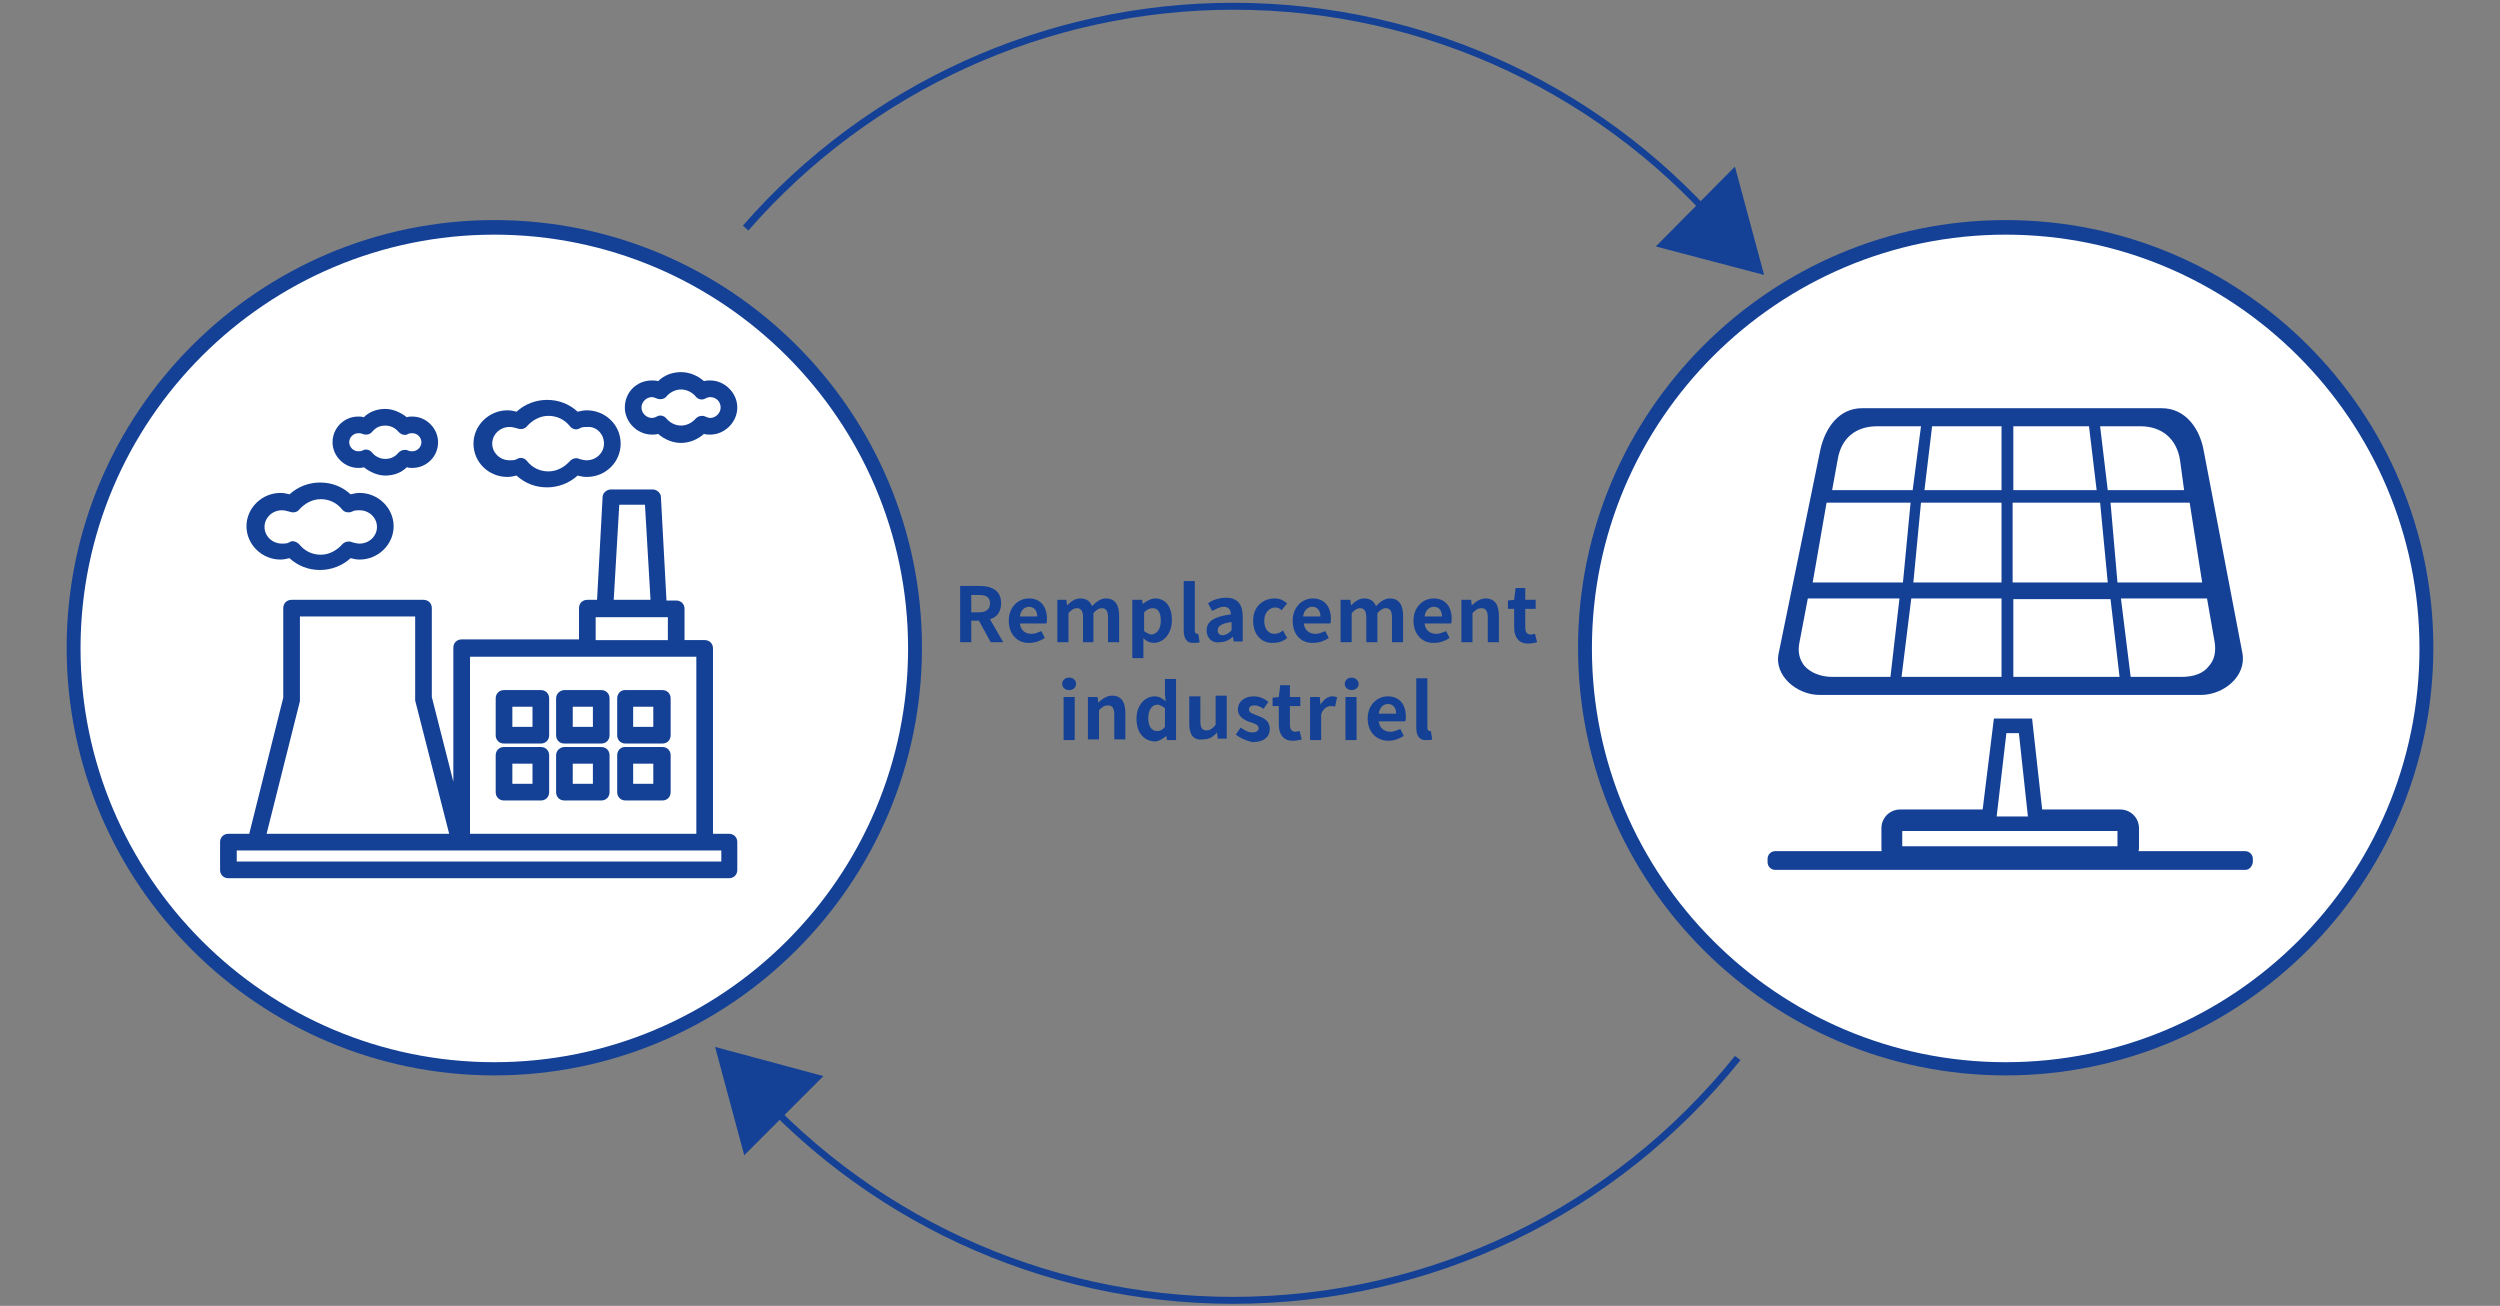 <?xml version="1.0" encoding="utf-8"?>
<!-- Generator: Adobe Illustrator 25.0.1, SVG Export Plug-In . SVG Version: 6.00 Build 0)  -->
<svg version="1.1" id="图层_1" xmlns="http://www.w3.org/2000/svg" xmlns:xlink="http://www.w3.org/1999/xlink" x="0px" y="0px"
	 viewBox="0 0 360.1 188.1" style="enable-background:new 0 0 360.1 188.1;" xml:space="preserve">
<rect x="0" y="0" width="360.1" height="188.1" fill="#808080" stroke="none"/>
<style type="text/css">
	.st0{fill:#144196;}
	.st1{fill:#FFFFFF;}
	.st2{fill-rule:evenodd;clip-rule:evenodd;fill:#144196;}
	.st3{fill-rule:evenodd;clip-rule:evenodd;fill:#FFFFFF;}
</style>
<g>
	<path class="st0" d="M249.2,35.1c-17.7-21.4-43.8-33.7-71.5-33.7c-26.8,0-52.3,11.6-69.9,31.8l-0.8-0.7
		c17.8-20.4,43.6-32.1,70.6-32.1c28.1,0,54.4,12.4,72.3,34.1L249.2,35.1z"/>
</g>
<g>
	<path class="st0" d="M177.6,187.8c-27.6,0-53.6-12.1-71.5-33.1l0.8-0.6c17.7,20.8,43.4,32.7,70.7,32.7c28.3,0,54.6-12.7,72.3-34.7
		l0.8,0.6C232.8,175,206.2,187.8,177.6,187.8z"/>
</g>
<g>
	<path class="st1" d="M131.8,93.4c0,33.4-27.1,60.6-60.6,60.6c-33.4,0-60.6-27.1-60.6-60.6s27.1-60.6,60.6-60.6
		C104.6,32.8,131.8,59.9,131.8,93.4"/>
</g>
<g>
	<path class="st0" d="M71.2,154.9c-33.9,0-61.6-27.6-61.6-61.6c0-33.9,27.6-61.6,61.6-61.6s61.6,27.6,61.6,61.6
		C132.8,127.3,105.1,154.9,71.2,154.9z M71.2,33.8c-32.8,0-59.6,26.7-59.6,59.6c0,32.8,26.7,59.6,59.6,59.6s59.6-26.7,59.6-59.6
		C130.8,60.5,104,33.8,71.2,33.8z"/>
</g>
<g>
	<path class="st1" d="M349.5,93.4c0,33.4-27.1,60.6-60.6,60.6c-33.4,0-60.6-27.1-60.6-60.6s27.1-60.6,60.6-60.6
		C322.3,32.8,349.5,59.9,349.5,93.4"/>
</g>
<g>
	<path class="st0" d="M288.9,154.9c-33.9,0-61.6-27.6-61.6-61.6c0-33.9,27.6-61.6,61.6-61.6s61.6,27.6,61.6,61.6
		S322.8,154.9,288.9,154.9z M288.9,33.8c-32.8,0-59.6,26.7-59.6,59.6c0,32.8,26.7,59.6,59.6,59.6s59.6-26.7,59.6-59.6
		S321.7,33.8,288.9,33.8z"/>
</g>
<g>
	<path class="st0" d="M106.2,58.7c0-2.1-1.8-3.9-3.9-3.9c-0.3,0-0.6,0-0.9,0.1c-0.9-0.8-2.1-1.3-3.3-1.3c-1.2,0-2.4,0.4-3.3,1.3
		c-0.3-0.1-0.6-0.1-0.9-0.1c-2.2,0-3.9,1.7-3.9,3.9c0,2.1,1.8,3.9,3.9,3.9c0.3,0,0.6,0,0.9-0.1c0.9,0.8,2.1,1.3,3.3,1.3
		c1.2,0,2.4-0.5,3.3-1.3c0.3,0.1,0.6,0.1,0.9,0.1C104.4,62.6,106.2,60.8,106.2,58.7 M103.8,58.7c0,0.8-0.7,1.5-1.5,1.5
		c-0.2,0-0.5-0.1-0.7-0.2c-0.2-0.1-0.3-0.1-0.5-0.1c-0.4,0-0.7,0.2-0.9,0.4c-0.5,0.6-1.3,1-2.1,1c-0.8,0-1.6-0.4-2.1-1
		c-0.3-0.4-0.9-0.6-1.4-0.3c-0.2,0.1-0.4,0.2-0.7,0.2c-0.8,0-1.5-0.7-1.5-1.5s0.7-1.5,1.5-1.5c0.2,0,0.5,0.1,0.7,0.2
		c0.5,0.2,1.1,0.1,1.4-0.3c0.5-0.6,1.3-1,2.1-1c0.8,0,1.6,0.4,2.1,1c0.3,0.4,0.9,0.6,1.4,0.3c0.2-0.1,0.4-0.2,0.7-0.2
		C103.1,57.2,103.8,57.8,103.8,58.7"/>
</g>
<g>
	<path class="st0" d="M89.4,63.9c0-2.7-2.2-4.8-4.9-4.8c-0.4,0-0.9,0.1-1.3,0.2c-1.2-1.1-2.7-1.7-4.4-1.7c-1.6,0-3.2,0.6-4.4,1.7
		c-0.4-0.1-0.8-0.2-1.3-0.2c-2.7,0-4.9,2.2-4.9,4.8c0,2.7,2.2,4.8,4.9,4.8c0.4,0,0.9-0.1,1.3-0.2c1.2,1.1,2.7,1.7,4.4,1.7
		c1.6,0,3.2-0.6,4.4-1.7c0.4,0.1,0.8,0.2,1.3,0.2C87.3,68.7,89.4,66.5,89.4,63.9 M87,63.9c0,1.3-1.1,2.4-2.5,2.4
		c-0.4,0-0.7-0.1-1.1-0.2C83.3,66,83.1,66,83,66c-0.4,0-0.7,0.2-0.9,0.4c-0.8,0.9-1.9,1.5-3.1,1.5s-2.3-0.5-3.1-1.5
		c-0.3-0.4-0.9-0.6-1.4-0.3c-0.3,0.2-0.7,0.2-1.1,0.2c-1.4,0-2.5-1.1-2.5-2.4c0-1.3,1.1-2.4,2.5-2.4c0.4,0,0.7,0.1,1.1,0.2
		c0.5,0.2,1.1,0.1,1.4-0.3c0.8-0.9,1.9-1.5,3.1-1.5s2.3,0.5,3.1,1.5c0.3,0.4,0.9,0.6,1.4,0.3c0.3-0.2,0.7-0.2,1.1-0.2
		C85.9,61.4,87,62.5,87,63.9"/>
</g>
<g>
	<path class="st0" d="M50.5,71.2c-1.2-1.1-2.7-1.7-4.4-1.7c-1.6,0-3.2,0.6-4.4,1.7c-0.4-0.1-0.8-0.2-1.3-0.2c-2.7,0-4.9,2.2-4.9,4.8
		s2.2,4.8,4.9,4.8c0.4,0,0.9-0.1,1.3-0.2c1.2,1.1,2.7,1.7,4.4,1.7c1.6,0,3.2-0.6,4.4-1.7c0.4,0.1,0.8,0.2,1.3,0.2
		c2.7,0,4.9-2.2,4.9-4.8S54.5,71,51.8,71C51.4,71,50.9,71.1,50.5,71.2 M50.7,73.7c0.3-0.2,0.7-0.2,1.1-0.2c1.4,0,2.5,1.1,2.5,2.4
		s-1.1,2.4-2.5,2.4c-0.4,0-0.7-0.1-1.1-0.2C50.5,78,50.4,78,50.2,78c-0.4,0-0.7,0.2-0.9,0.4c-0.8,0.9-1.9,1.5-3.1,1.5
		c-1.2,0-2.3-0.5-3.1-1.5c-0.4-0.4-1-0.6-1.4-0.3c-0.3,0.2-0.7,0.2-1.1,0.2c-1.4,0-2.5-1.1-2.5-2.4s1.1-2.4,2.5-2.4
		c0.4,0,0.7,0.1,1.1,0.2c0.5,0.2,1.1,0.1,1.4-0.3c0.8-0.9,1.9-1.5,3.1-1.5c1.2,0,2.3,0.5,3.1,1.5C49.6,73.8,50.2,73.9,50.7,73.7"/>
</g>
<g>
	<path class="st0" d="M63.1,63.7c0-2-1.7-3.7-3.7-3.7c-0.3,0-0.5,0-0.8,0.1c-0.9-0.7-2-1.2-3.1-1.2c-1.2,0-2.3,0.4-3.1,1.2
		C52.1,60,51.8,60,51.6,60c-2.1,0-3.7,1.7-3.7,3.7c0,2,1.7,3.7,3.7,3.7c0.3,0,0.5,0,0.8-0.1c0.9,0.7,2,1.2,3.1,1.2
		c1.2,0,2.3-0.4,3.1-1.2c0.3,0.1,0.5,0.1,0.8,0.1C61.4,67.4,63.1,65.8,63.1,63.7 M60.7,63.7c0,0.7-0.6,1.3-1.3,1.3
		c-0.2,0-0.4,0-0.6-0.1c-0.2-0.1-0.3-0.1-0.5-0.1c-0.4,0-0.7,0.2-0.9,0.4c-0.5,0.6-1.1,0.9-1.9,0.9c-0.7,0-1.4-0.3-1.9-0.9
		c-0.3-0.4-0.9-0.6-1.4-0.3C52,65,51.8,65,51.6,65c-0.7,0-1.3-0.6-1.3-1.3s0.6-1.3,1.3-1.3c0.2,0,0.4,0,0.6,0.1
		c0.5,0.2,1.1,0.1,1.4-0.3c0.5-0.6,1.1-0.9,1.9-0.9c0.7,0,1.4,0.3,1.9,0.9c0.4,0.4,0.9,0.6,1.4,0.3c0.2-0.1,0.4-0.1,0.6-0.1
		C60.1,62.4,60.7,63,60.7,63.7"/>
</g>
<g>
	<path class="st0" d="M88.9,100.6v5.3c0,0.7,0.5,1.2,1.2,1.2h5.3c0.7,0,1.2-0.5,1.2-1.2v-5.3c0-0.7-0.5-1.2-1.2-1.2H90
		C89.4,99.4,88.9,99.9,88.9,100.6 M91.2,101.8h2.9v2.9h-2.9V101.8z"/>
</g>
<g>
	<path class="st0" d="M80.1,100.6v5.3c0,0.7,0.5,1.2,1.2,1.2h5.3c0.7,0,1.2-0.5,1.2-1.2v-5.3c0-0.7-0.5-1.2-1.2-1.2h-5.3
		C80.7,99.4,80.1,99.9,80.1,100.6 M82.5,101.8h2.9v2.9h-2.9V101.8z"/>
</g>
<g>
	<path class="st0" d="M71.4,100.6v5.3c0,0.7,0.5,1.2,1.2,1.2h5.3c0.7,0,1.2-0.5,1.2-1.2v-5.3c0-0.7-0.5-1.2-1.2-1.2h-5.3
		C71.9,99.4,71.4,99.9,71.4,100.6 M73.8,101.8h2.9v2.9h-2.9V101.8z"/>
</g>
<g>
	<path class="st0" d="M88.9,108.8v5.3c0,0.7,0.5,1.2,1.2,1.2h5.3c0.7,0,1.2-0.5,1.2-1.2v-5.3c0-0.7-0.5-1.2-1.2-1.2H90
		C89.4,107.6,88.9,108.1,88.9,108.8 M91.2,110h2.9v2.9h-2.9V110z"/>
</g>
<g>
	<path class="st0" d="M80.1,108.8v5.3c0,0.7,0.5,1.2,1.2,1.2h5.3c0.7,0,1.2-0.5,1.2-1.2v-5.3c0-0.7-0.5-1.2-1.2-1.2h-5.3
		C80.7,107.6,80.1,108.1,80.1,108.8 M82.5,110h2.9v2.9h-2.9V110z"/>
</g>
<g>
	<path class="st0" d="M71.4,108.8v5.3c0,0.7,0.5,1.2,1.2,1.2h5.3c0.7,0,1.2-0.5,1.2-1.2v-5.3c0-0.7-0.5-1.2-1.2-1.2h-5.3
		C71.9,107.6,71.4,108.1,71.4,108.8 M73.8,110h2.9v2.9h-2.9V110z"/>
</g>
<g>
	<path class="st0" d="M31.7,121.3v4c0,0.7,0.5,1.2,1.2,1.2H105c0.7,0,1.2-0.5,1.2-1.2v-4c0-0.7-0.5-1.2-1.2-1.2h-2.3V93.4
		c0-0.7-0.5-1.2-1.2-1.2h-2.9v-4.5c0-0.7-0.5-1.2-1.2-1.2H96l-0.8-14.9c0-0.6-0.6-1.1-1.2-1.1h-6c-0.6,0-1.2,0.5-1.2,1.1L86,86.4
		h-1.4c-0.7,0-1.2,0.5-1.2,1.2v4.5H66.5c-0.7,0-1.2,0.5-1.2,1.2v19.3l-3.1-12.2V87.6c0-0.7-0.5-1.2-1.2-1.2H42
		c-0.7,0-1.2,0.5-1.2,1.2v12.9l-4.9,19.6h-3C32.2,120.1,31.7,120.6,31.7,121.3 M64.7,120.1H38.4l4.8-19.1c0-0.1,0-0.2,0-0.3V88.8
		h16.6v11.8c0,0.1,0,0.2,0,0.3L64.7,120.1z M93.7,86.4h-5.3l0.8-13.7h3.7L93.7,86.4z M96.2,92.2H85.8v-3.3h1.3h7.8h1.3L96.2,92.2
		L96.2,92.2z M100.3,120.1H67.7V94.6h16.9h12.8h2.9V120.1z M34.1,122.5h2.8h29.4h0.3h35h2.3v1.6H34.1V122.5z"/>
</g>
<g>
	<polygon class="st0" points="254.1,39.6 249.9,24 238.5,35.5 	"/>
</g>
<g>
	<polygon class="st0" points="103,150.8 107.2,166.4 118.6,155 	"/>
</g>
<g>
	<path class="st2" d="M262.1,100.1H317c3.3,0,6.6-2.7,6-6l-5.6-29.3c-0.6-3.2-2.7-6-6-6h-43.2c-3.3,0-5.3,2.8-6,6l-6,29.3
		C255.5,97.3,258.8,100.1,262.1,100.1"/>
</g>
<g>
	<polygon class="st3" points="287.9,72.7 277,72.7 276,83.5 287.9,83.5 	"/>
</g>
<g>
	<path class="st1" d="M288.3,83.9h-12.7l1.1-11.5h11.6V83.9z M276.4,83.1h11.1v-10h-10.2L276.4,83.1z"/>
</g>
<g>
	<polygon class="st3" points="302.1,72.7 290.3,72.7 290.3,83.5 303.2,83.5 	"/>
</g>
<g>
	<path class="st1" d="M303.6,83.9h-13.7V72.4h12.6L303.6,83.9z M290.7,83.1h12.1l-1-10h-11.1V83.1z"/>
</g>
<g>
	<path class="st3" d="M272,97.2l1.3-10.6h-12.6l-1.1,6c-0.6,2.9,1.5,4.6,4.5,4.6H272z"/>
</g>
<g>
	<path class="st1" d="M272.3,97.5H264c-1.8,0-3.2-0.6-4.1-1.6c-0.7-0.9-1-2-0.7-3.4l1.2-6.3h13.2L272.3,97.5z M261,86.9l-1.1,5.7
		c-0.2,1.1,0,2.1,0.6,2.8c0.7,0.9,2,1.3,3.6,1.3h7.6l1.2-9.9L261,86.9L261,86.9z"/>
</g>
<g>
	<polygon class="st3" points="287.9,97.2 287.9,86.6 275.5,86.6 274.2,97.2 	"/>
</g>
<g>
	<path class="st1" d="M288.3,97.5h-14.4l1.4-11.3h13V97.5z M274.6,96.9h13V87h-11.8L274.6,96.9z"/>
</g>
<g>
	<polygon class="st3" points="304.9,97.2 303.6,86.6 290.3,86.6 290.3,97.2 	"/>
</g>
<g>
	<path class="st1" d="M305.3,97.5H290V86.3h14L305.3,97.5z M290.6,96.9h13.9l-1.2-9.9h-12.7L290.6,96.9L290.6,96.9z"/>
</g>
<g>
	<path class="st3" d="M317.6,86.6h-11.7l1.3,10.6h7c2.9,0,5-1.6,4.5-4.6L317.6,86.6z"/>
</g>
<g>
	<path class="st1" d="M314.2,97.5h-7.3l-1.4-11.3h12.4l1.1,6.3c0.2,1.3,0,2.5-0.8,3.4C317.4,97,316,97.5,314.2,97.5z M307.5,96.9
		h6.7c1.6,0,2.8-0.5,3.5-1.3c0.6-0.7,0.8-1.7,0.6-2.8l-1-5.7h-11L307.5,96.9z"/>
</g>
<g>
	<polygon class="st3" points="315.1,72.7 304.4,72.7 305.4,83.5 316.8,83.5 	"/>
</g>
<g>
	<path class="st1" d="M317.2,83.9H305l-1-11.5h11.4L317.2,83.9z M305.8,83.1h10.6l-1.6-10h-9.9L305.8,83.1z"/>
</g>
<g>
	<path class="st3" d="M302.9,61.7l1,8.6h10.3l-0.6-4c-0.5-3-2.4-4.6-5.4-4.6L302.9,61.7z"/>
</g>
<g>
	<path class="st1" d="M314.6,70.6h-11l-1.1-9.2h5.8c3.1,0,5.2,1.8,5.7,4.8L314.6,70.6z M304.2,69.9h9.6l-0.6-3.6
		c-0.4-2.8-2.2-4.3-5-4.3h-5L304.2,69.9z"/>
</g>
<g>
	<polygon class="st3" points="290.3,61.7 290.3,70.2 301.6,70.2 300.6,61.7 	"/>
</g>
<g>
	<path class="st1" d="M302,70.6h-12v-9.2h10.9L302,70.6z M290.6,69.9h10.6l-1-7.9h-9.7v7.9H290.6z"/>
</g>
<g>
	<polygon class="st3" points="278.6,61.7 277.5,70.2 287.9,70.2 287.9,61.7 	"/>
</g>
<g>
	<path class="st1" d="M288.3,70.6h-11.1l1.1-9.2h10V70.6z M277.9,69.9h9.7V62h-8.7L277.9,69.9z"/>
</g>
<g>
	<path class="st3" d="M264.3,70.2h10.9l1-8.6h-5.9c-2.9,0-4.9,1.6-5.4,4.6L264.3,70.2z"/>
</g>
<g>
	<path class="st1" d="M275.5,70.6h-11.6l0.8-4.4c0.5-3.1,2.6-4.8,5.7-4.8h6.3L275.5,70.6z M264.7,69.9H275l1-7.9h-5.6
		c-2.8,0-4.5,1.5-5,4.3L264.7,69.9z"/>
</g>
<g>
	<polygon class="st3" points="261.6,83.5 273.7,83.5 274.8,72.7 263.4,72.7 	"/>
</g>
<g>
	<path class="st1" d="M274.1,83.9h-13l2-11.5h12.1L274.1,83.9z M262,83.1h11.4l1-10h-10.6L262,83.1z"/>
</g>
<g>
	<path class="st2" d="M323.4,125.3h-67.7c-0.6,0-1.1-0.5-1.1-1.1v-0.5c0-0.6,0.5-1.1,1.1-1.1h67.7c0.6,0,1.1,0.5,1.1,1.1v0.5
		C324.4,124.8,324,125.3,323.4,125.3"/>
</g>
<g>
	<path class="st3" d="M305.4,123.4h-31.7c-0.6,0-1.2-0.5-1.2-1.2v-2.9c0-0.6,0.5-1.2,1.2-1.2h31.7c0.6,0,1.2,0.5,1.2,1.2v2.9
		C306.5,122.9,306,123.4,305.4,123.4"/>
</g>
<g>
	<path class="st0" d="M305.4,124.9h-31.7c-1.5,0-2.7-1.2-2.7-2.7v-2.9c0-1.5,1.2-2.7,2.7-2.7h31.7c1.5,0,2.7,1.2,2.7,2.7v2.9
		C308,123.7,306.8,124.9,305.4,124.9z M274,121.9h31v-2.2h-31V121.9z"/>
</g>
<g>
	<path class="st3" d="M293.4,118.7h-6.9c0.6-4.7,1.2-9.4,1.7-14.1h3.6C292.3,109.3,292.8,114,293.4,118.7"/>
</g>
<g>
	<path class="st0" d="M294.5,119.7h-9.3l2-16.2h5.5L294.5,119.7z M287.6,117.6h4.5l-1.3-12H289L287.6,117.6z"/>
</g>
<g>
	<path class="st0" d="M142.7,92.5l-1.7-3.1h-1.1v3.1h-1.6v-8.1h2.8c1.7,0,3.1,0.6,3.1,2.5c0,1.2-0.6,2-1.6,2.3l1.9,3.3H142.7z
		 M139.9,88.2h1.1c1,0,1.6-0.4,1.6-1.3c0-0.9-0.6-1.2-1.6-1.2h-1.1V88.2z"/>
	<path class="st0" d="M145.3,89.4c0-2,1.4-3.2,2.9-3.2c1.7,0,2.6,1.2,2.6,2.9c0,0.3,0,0.6-0.1,0.7h-3.8c0.1,1,0.8,1.5,1.7,1.5
		c0.5,0,0.9-0.2,1.4-0.4l0.5,1c-0.6,0.4-1.4,0.7-2.2,0.7C146.7,92.7,145.3,91.5,145.3,89.4z M149.4,88.8c0-0.8-0.4-1.4-1.2-1.4
		c-0.6,0-1.2,0.5-1.3,1.4H149.4z"/>
	<path class="st0" d="M152.3,86.4h1.3l0.1,0.8h0c0.5-0.5,1.1-1,1.9-1c0.9,0,1.4,0.4,1.7,1.1c0.6-0.6,1.2-1.1,2-1.1
		c1.3,0,1.9,0.9,1.9,2.5v3.8h-1.6v-3.6c0-0.9-0.3-1.3-0.9-1.3c-0.4,0-0.7,0.2-1.2,0.7v4.2H156v-3.6c0-0.9-0.3-1.3-0.9-1.3
		c-0.4,0-0.7,0.2-1.2,0.7v4.2h-1.6V86.4z"/>
	<path class="st0" d="M163.2,86.4h1.3l0.1,0.6h0c0.5-0.4,1.2-0.8,1.8-0.8c1.5,0,2.4,1.2,2.4,3.1c0,2.1-1.3,3.3-2.6,3.3
		c-0.5,0-1.1-0.2-1.5-0.7l0,1v1.9h-1.6V86.4z M167.2,89.4c0-1.2-0.4-1.8-1.2-1.8c-0.4,0-0.8,0.2-1.2,0.6v2.7
		c0.4,0.3,0.8,0.5,1.1,0.5C166.6,91.3,167.2,90.7,167.2,89.4z"/>
	<path class="st0" d="M170.5,90.8v-7.1h1.6v7.1c0,0.4,0.2,0.5,0.3,0.5c0.1,0,0.1,0,0.2,0l0.2,1.2c-0.2,0.1-0.5,0.1-0.8,0.1
		C170.9,92.7,170.5,91.9,170.5,90.8z"/>
	<path class="st0" d="M173.8,90.8c0-1.3,1.1-2,3.5-2.3c0-0.6-0.3-1.1-1-1.1c-0.6,0-1.1,0.3-1.7,0.6l-0.6-1.1
		c0.7-0.5,1.6-0.8,2.6-0.8c1.6,0,2.4,0.9,2.4,2.7v3.6h-1.3l-0.1-0.7h0c-0.5,0.5-1.2,0.8-1.9,0.8C174.6,92.7,173.8,91.9,173.8,90.8z
		 M177.4,90.8v-1.2c-1.5,0.2-2,0.6-2,1.2c0,0.5,0.3,0.7,0.8,0.7C176.7,91.4,177,91.2,177.4,90.8z"/>
	<path class="st0" d="M180.5,89.4c0-2.1,1.5-3.2,3.1-3.2c0.8,0,1.3,0.3,1.8,0.7l-0.8,1c-0.3-0.3-0.6-0.4-0.9-0.4
		c-0.9,0-1.6,0.8-1.6,1.9c0,1.2,0.6,1.9,1.5,1.9c0.4,0,0.9-0.2,1.2-0.5l0.6,1.1c-0.6,0.5-1.3,0.7-2,0.7
		C181.8,92.7,180.5,91.5,180.5,89.4z"/>
	<path class="st0" d="M186.2,89.4c0-2,1.4-3.2,2.9-3.2c1.7,0,2.6,1.2,2.6,2.9c0,0.3,0,0.6-0.1,0.7h-3.8c0.1,1,0.8,1.5,1.7,1.5
		c0.5,0,0.9-0.2,1.4-0.4l0.5,1c-0.6,0.4-1.4,0.7-2.2,0.7C187.5,92.7,186.2,91.5,186.2,89.4z M190.2,88.8c0-0.8-0.4-1.4-1.2-1.4
		c-0.6,0-1.2,0.5-1.3,1.4H190.2z"/>
	<path class="st0" d="M193.2,86.4h1.3l0.1,0.8h0c0.5-0.5,1.1-1,1.9-1c0.9,0,1.4,0.4,1.7,1.1c0.6-0.6,1.2-1.1,2-1.1
		c1.3,0,1.9,0.9,1.9,2.5v3.8h-1.6v-3.6c0-0.9-0.3-1.3-0.9-1.3c-0.4,0-0.7,0.2-1.2,0.7v4.2h-1.6v-3.6c0-0.9-0.3-1.3-0.9-1.3
		c-0.4,0-0.7,0.2-1.2,0.7v4.2h-1.6V86.4z"/>
	<path class="st0" d="M203.6,89.4c0-2,1.4-3.2,2.9-3.2c1.7,0,2.6,1.2,2.6,2.9c0,0.3,0,0.6-0.1,0.7h-3.8c0.1,1,0.8,1.5,1.7,1.5
		c0.5,0,0.9-0.2,1.4-0.4l0.5,1c-0.6,0.4-1.4,0.7-2.2,0.7C205,92.7,203.6,91.5,203.6,89.4z M207.7,88.8c0-0.8-0.4-1.4-1.2-1.4
		c-0.6,0-1.2,0.5-1.3,1.4H207.7z"/>
	<path class="st0" d="M210.6,86.4h1.3l0.1,0.8h0c0.5-0.5,1.2-1,2-1c1.3,0,1.9,0.9,1.9,2.5v3.8h-1.6v-3.6c0-0.9-0.3-1.3-0.9-1.3
		c-0.5,0-0.8,0.2-1.3,0.7v4.2h-1.6V86.4z"/>
	<path class="st0" d="M218.1,90.4v-2.7h-0.9v-1.2l0.9-0.1l0.2-1.7h1.4v1.7h1.5v1.3h-1.5v2.7c0,0.7,0.3,1,0.8,1
		c0.2,0,0.4-0.1,0.6-0.1l0.3,1.2c-0.3,0.1-0.8,0.2-1.3,0.2C218.7,92.7,218.1,91.7,218.1,90.4z"/>
	<path class="st0" d="M153,98.5c0-0.5,0.4-0.9,1-0.9c0.6,0,1,0.4,1,0.9c0,0.5-0.4,0.9-1,0.9C153.4,99.4,153,99,153,98.5z
		 M153.2,100.4h1.6v6.2h-1.6V100.4z"/>
	<path class="st0" d="M156.8,100.4h1.3l0.1,0.8h0c0.5-0.5,1.2-1,2-1c1.3,0,1.9,0.9,1.9,2.5v3.8h-1.6v-3.6c0-0.9-0.3-1.3-0.9-1.3
		c-0.5,0-0.8,0.2-1.3,0.7v4.2h-1.6V100.4z"/>
	<path class="st0" d="M163.7,103.5c0-2,1.3-3.2,2.6-3.2c0.7,0,1.1,0.3,1.6,0.7l-0.1-1v-2.2h1.6v8.8h-1.3l-0.1-0.6h0
		c-0.5,0.4-1.1,0.8-1.7,0.8C164.7,106.7,163.7,105.5,163.7,103.5z M167.8,104.7V102c-0.4-0.3-0.8-0.5-1.1-0.5
		c-0.7,0-1.3,0.7-1.3,1.9c0,1.3,0.5,1.9,1.3,1.9C167,105.3,167.4,105.2,167.8,104.7z"/>
	<path class="st0" d="M171.3,104.2v-3.9h1.6v3.6c0,1,0.3,1.3,0.9,1.3c0.5,0,0.8-0.2,1.3-0.8v-4.2h1.6v6.2h-1.3l-0.1-0.9h0
		c-0.5,0.6-1.1,1-2,1C171.8,106.7,171.3,105.7,171.3,104.2z"/>
	<path class="st0" d="M178,105.8l0.7-1c0.6,0.4,1.1,0.7,1.7,0.7c0.6,0,0.9-0.3,0.9-0.6c0-0.5-0.6-0.7-1.3-0.9
		c-0.8-0.3-1.7-0.8-1.7-1.8c0-1.1,0.9-1.9,2.3-1.9c0.9,0,1.6,0.4,2.1,0.8l-0.7,1c-0.4-0.3-0.9-0.5-1.3-0.5c-0.5,0-0.8,0.2-0.8,0.6
		c0,0.5,0.6,0.6,1.3,0.9c0.8,0.3,1.7,0.7,1.7,1.9c0,1.1-0.8,1.9-2.5,1.9C179.5,106.7,178.6,106.3,178,105.8z"/>
	<path class="st0" d="M184.2,104.4v-2.7h-0.9v-1.2l0.9-0.1l0.2-1.7h1.4v1.7h1.5v1.3h-1.5v2.7c0,0.7,0.3,1,0.8,1
		c0.2,0,0.4-0.1,0.6-0.1l0.3,1.2c-0.3,0.1-0.8,0.2-1.3,0.2C184.8,106.7,184.2,105.7,184.2,104.4z"/>
	<path class="st0" d="M188.8,100.4h1.3l0.1,1.1h0c0.5-0.8,1.1-1.2,1.7-1.2c0.3,0,0.5,0.1,0.7,0.1l-0.3,1.4c-0.2-0.1-0.4-0.1-0.6-0.1
		c-0.5,0-1.1,0.3-1.4,1.2v3.7h-1.6V100.4z"/>
	<path class="st0" d="M193.7,98.5c0-0.5,0.4-0.9,1-0.9c0.5,0,1,0.4,1,0.9c0,0.5-0.4,0.9-1,0.9C194.1,99.4,193.7,99,193.7,98.5z
		 M193.8,100.4h1.6v6.2h-1.6V100.4z"/>
	<path class="st0" d="M197,103.5c0-2,1.4-3.2,2.9-3.2c1.7,0,2.6,1.2,2.6,2.9c0,0.3,0,0.6-0.1,0.7h-3.8c0.1,1,0.8,1.5,1.7,1.5
		c0.5,0,0.9-0.2,1.4-0.4l0.5,1c-0.6,0.4-1.4,0.7-2.2,0.7C198.3,106.7,197,105.5,197,103.5z M201.1,102.8c0-0.8-0.4-1.4-1.2-1.4
		c-0.6,0-1.2,0.5-1.3,1.4H201.1z"/>
	<path class="st0" d="M204,104.8v-7.1h1.6v7.1c0,0.4,0.2,0.5,0.3,0.5c0.1,0,0.1,0,0.2,0l0.2,1.2c-0.2,0.1-0.5,0.1-0.8,0.1
		C204.4,106.7,204,105.9,204,104.8z"/>
</g>
</svg>
